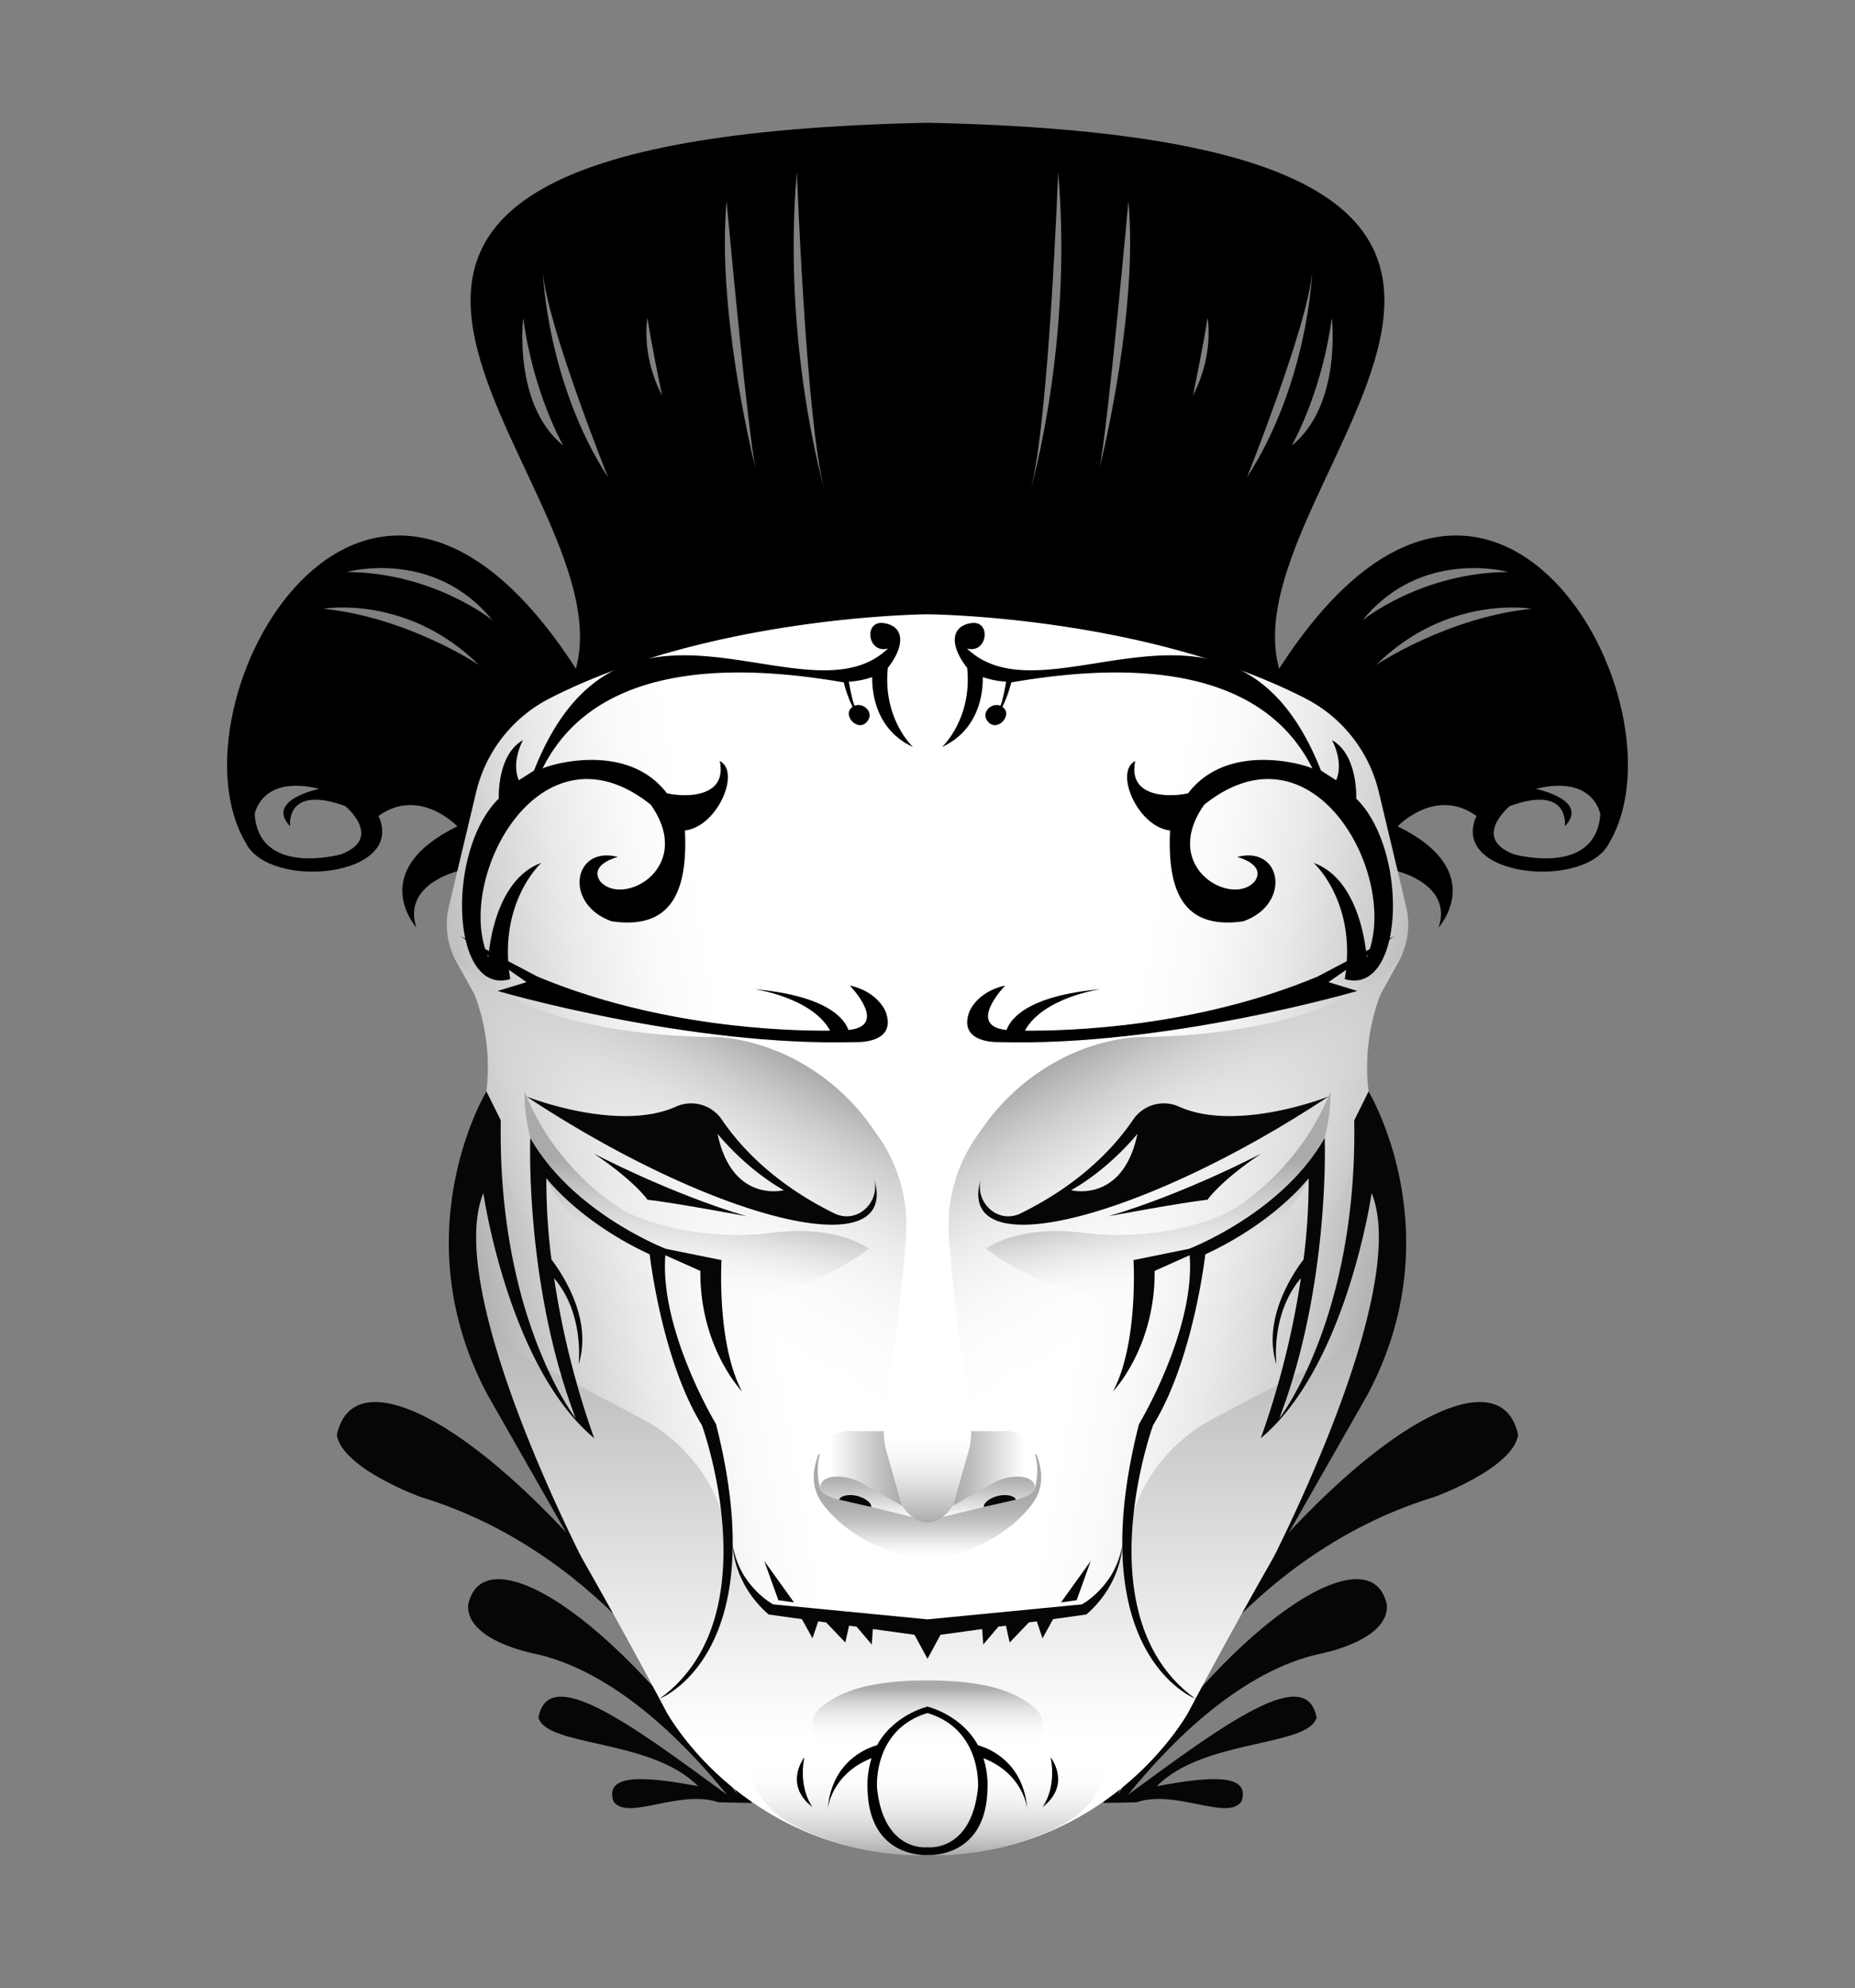 <svg xmlns="http://www.w3.org/2000/svg" xmlns:xlink="http://www.w3.org/1999/xlink" viewBox="0 0 842 902"><rect x="0" y="0" width="842" height="902" fill="#808080" stroke="none"/><defs><style> .cls-1{fill:#060606;}.cls-2{fill:url(#linear-gradient);}.cls-3{fill:url(#linear-gradient-2);}.cls-4{fill:url(#linear-gradient-3);}.cls-5{fill:url(#linear-gradient-4);}.cls-6{fill:url(#linear-gradient-5);}.cls-7{fill:url(#linear-gradient-6);}.cls-8{fill:url(#linear-gradient-7);}.cls-9{fill:url(#linear-gradient-8);}.cls-10{fill:url(#linear-gradient-9);}.cls-11{fill:url(#linear-gradient-10);} </style><linearGradient id="linear-gradient" x1="209.77" y1="593.77" x2="468.51" y2="548.14" gradientUnits="userSpaceOnUse"><stop offset="0" stop-color="#aaa"/><stop offset="0.01" stop-color="#acacac"/><stop offset="0.16" stop-color="#d0d0d0"/><stop offset="0.3" stop-color="#eaeaea"/><stop offset="0.43" stop-color="#fafafa"/><stop offset="0.53" stop-color="#fff"/></linearGradient><linearGradient id="linear-gradient-2" x1="314" y1="573.93" x2="314" y2="841.6" gradientUnits="userSpaceOnUse"><stop offset="0" stop-color="#aaa"/><stop offset="0.44" stop-color="#dbdbdb"/><stop offset="0.8" stop-color="#fff"/></linearGradient><linearGradient id="linear-gradient-3" x1="369.19" y1="485.41" x2="275.93" y2="646.94" gradientUnits="userSpaceOnUse"><stop offset="0" stop-color="#aaa"/><stop offset="0.13" stop-color="silver" stop-opacity="0.74"/><stop offset="0.28" stop-color="#d7d7d7" stop-opacity="0.47"/><stop offset="0.42" stop-color="#e8e8e8" stop-opacity="0.27"/><stop offset="0.56" stop-color="#f5f5f5" stop-opacity="0.12"/><stop offset="0.68" stop-color="#fcfcfc" stop-opacity="0.03"/><stop offset="0.78" stop-color="#fff" stop-opacity="0"/></linearGradient><linearGradient id="linear-gradient-4" x1="409.55" y1="666.27" x2="371.34" y2="666.27" gradientUnits="userSpaceOnUse"><stop offset="0" stop-color="#aaa"/><stop offset="0.25" stop-color="silver"/><stop offset="0.78" stop-color="#f7f7f7"/><stop offset="0.85" stop-color="#fff"/></linearGradient><linearGradient id="linear-gradient-5" x1="394.32" y1="669.89" x2="394.32" y2="689.04" gradientUnits="userSpaceOnUse"><stop offset="0" stop-color="#aaa"/><stop offset="0.3" stop-color="silver"/><stop offset="0.92" stop-color="#f7f7f7"/><stop offset="1" stop-color="#fff"/></linearGradient><linearGradient id="linear-gradient-6" x1="395.2" y1="659.62" x2="395.2" y2="708.24" gradientUnits="userSpaceOnUse"><stop offset="0.38" stop-color="#aaa"/><stop offset="0.48" stop-color="#acacac" stop-opacity="0.98"/><stop offset="0.58" stop-color="#b2b2b2" stop-opacity="0.91"/><stop offset="0.67" stop-color="#bbb" stop-opacity="0.8"/><stop offset="0.76" stop-color="#c8c8c8" stop-opacity="0.64"/><stop offset="0.85" stop-color="#dadada" stop-opacity="0.44"/><stop offset="0.94" stop-color="#eee" stop-opacity="0.2"/><stop offset="1" stop-color="#fff" stop-opacity="0"/></linearGradient><linearGradient id="linear-gradient-7" x1="411.09" y1="690.84" x2="411.09" y2="643.92" gradientUnits="userSpaceOnUse"><stop offset="0" stop-color="#aaa"/><stop offset="0.06" stop-color="#b4b4b4"/><stop offset="0.28" stop-color="#d4d4d4"/><stop offset="0.49" stop-color="#ececec"/><stop offset="0.68" stop-color="#fafafa"/><stop offset="0.85" stop-color="#fff"/></linearGradient><linearGradient id="linear-gradient-8" x1="379.82" y1="841.71" x2="379.82" y2="783.12" gradientUnits="userSpaceOnUse"><stop offset="0" stop-color="#aaa"/><stop offset="0.17" stop-color="silver" stop-opacity="0.75"/><stop offset="0.55" stop-color="#ededed" stop-opacity="0.21"/><stop offset="0.72" stop-color="#fff" stop-opacity="0"/></linearGradient><linearGradient id="linear-gradient-9" x1="394.9" y1="762.41" x2="394.9" y2="803.85" gradientUnits="userSpaceOnUse"><stop offset="0.08" stop-color="#aaa"/><stop offset="0.26" stop-color="#c8c8c8" stop-opacity="0.65"/><stop offset="0.44" stop-color="#e0e0e0" stop-opacity="0.37"/><stop offset="0.59" stop-color="#f1f1f1" stop-opacity="0.17"/><stop offset="0.71" stop-color="#fbfbfb" stop-opacity="0.04"/><stop offset="0.79" stop-color="#fff" stop-opacity="0"/></linearGradient><linearGradient id="linear-gradient-10" x1="319.93" y1="509.65" x2="306.85" y2="583.81" gradientUnits="userSpaceOnUse"><stop offset="0.37" stop-color="#aaa"/><stop offset="0.43" stop-color="#b1b1b1" stop-opacity="0.91"/><stop offset="1" stop-color="#fff" stop-opacity="0"/></linearGradient></defs><g> <path d="M261.4,303.4c-95.8-148.8-186.9,16.2-149.9,78.9,10.6,21.8,73,15.7,60.3-12.1,18.6-13.4,35.8,4.7,35.8,4.7-41.7,20.4-18.6,45.9-18.6,45.9-6.5-19.5,18.6-25.5,18.6-25.5C240.5,294.6,421,284.9,421,284.9V55.7C59.6,63.2,285.6,215.6,261.4,303.4ZM154.8,387.6s-37.2,10.4-39.2-18.2c0,0,2.9-18,29.3-11.5,0,0-24.7,5-13.2,17,0,0-2.6-19.2,25-9.2C156.7,365.7,174.3,380.2,154.8,387.6Zm-8-111.4s38-6.7,70.6,25.5C217.4,301.7,185.2,280.1,146.8,276.2Zm10.6-16.7s39.4-11,66.1,21.9C223.5,281.4,197.1,259.8,157.4,259.5Zm80.1-115.3c4.5,34.3,18.2,58,18.2,58C232.7,183.6,237.5,144.2,237.5,144.2Zm8.9-20.6c2,24,29.6,93,29.6,93C248.2,173.7,246.4,123.6,246.4,123.6Zm47.5,20.6c1.3,9.6,6.6,35.2,6.6,35.2C290.7,160.7,293.9,144.2,293.9,144.2ZM343,212.8c-2.6-10.5-17.5-73.8-13.2-121.5,0,0,9.5,104.4,13.2,121.5l.3,1.5Q343.2,213.7,343,212.8ZM361.7,78s4.2,113.8,12.5,144.1C374.2,222.1,354.9,156.1,361.7,78Z"></path> </g><g transform="scale(-1 1) translate(-842,0)"> <path d="M261.4,303.4c-95.8-148.8-186.9,16.2-149.9,78.9,10.6,21.8,73,15.7,60.3-12.1,18.6-13.4,35.8,4.7,35.8,4.7-41.7,20.4-18.6,45.9-18.6,45.9-6.5-19.5,18.6-25.5,18.6-25.5C240.5,294.6,421,284.9,421,284.9V55.7C59.6,63.2,285.6,215.6,261.4,303.4ZM154.8,387.6s-37.2,10.4-39.2-18.2c0,0,2.9-18,29.3-11.5,0,0-24.7,5-13.2,17,0,0-2.6-19.2,25-9.2C156.7,365.7,174.3,380.2,154.8,387.6Zm-8-111.4s38-6.7,70.6,25.5C217.4,301.7,185.2,280.1,146.8,276.2Zm10.6-16.7s39.4-11,66.1,21.9C223.5,281.4,197.1,259.8,157.4,259.5Zm80.1-115.3c4.5,34.3,18.2,58,18.2,58C232.7,183.6,237.5,144.2,237.5,144.2Zm8.9-20.6c2,24,29.6,93,29.6,93C248.2,173.7,246.4,123.6,246.4,123.6Zm47.5,20.6c1.3,9.6,6.6,35.2,6.6,35.2C290.7,160.7,293.9,144.2,293.9,144.2ZM343,212.8c-2.6-10.5-17.5-73.8-13.2-121.5,0,0,9.5,104.4,13.2,121.5l.3,1.5Q343.2,213.7,343,212.8ZM361.7,78s4.2,113.8,12.5,144.1C374.2,222.1,354.9,156.1,361.7,78Z"></path> </g><g> <path class="cls-1" d="M302.5,751.2c-70.8-98.5-141.3-139.9-149.6-100.1,2.6,15.3,38.1,28.1,38.1,28.1,75.6,23,124.9,88.5,143.6,134.9-56.8-83.5-115.4-117.6-122.1-86-1.2,16.2,29.8,22.1,29.8,22.1,35.8,7.6,67.6,39.3,87.7,64.1-44.5-32.7-81.1-59.5-85.6-35,3.9,13.4,51.3,9.5,72.5,31.1-26.5-5-42.2-5.2-38.5,6.8,6.1,9.3,30-5.6,47.7.5l15.2.3Z"></path> </g><g transform="scale(-1 1) translate(-842,0)"> <path class="cls-1" d="M302.5,751.2c-70.8-98.5-141.3-139.9-149.6-100.1,2.6,15.3,38.1,28.1,38.1,28.1,75.6,23,124.9,88.5,143.6,134.9-56.8-83.5-115.4-117.6-122.1-86-1.2,16.2,29.8,22.1,29.8,22.1,35.8,7.6,67.6,39.3,87.7,64.1-44.5-32.7-81.1-59.5-85.6-35,3.9,13.4,51.3,9.5,72.5,31.1-26.5-5-42.2-5.2-38.5,6.8,6.1,9.3,30-5.6,47.7.5l15.2.3Z"></path> </g><g><path class="cls-2" d="M216.1,359.5l-12.4,52a34.9,34.9,0,0,0,3.5,24.9l8.1,14.6s11.6,26.1,3.1,56.2l-7.5,27.7a120.3,120.3,0,0,0,5,77.2c9.2,22,21.6,49.3,34.9,71.8,27,45.6,51.7,92.7,51.7,92.7s35.6,66.3,118.5,63.2V278.7s-97.8.6-171.2,38A64.5,64.5,0,0,0,216.1,359.5Z"/><path class="cls-3" d="M421,740.2V841.6c-82.4,1-118.5-65-118.5-65s-24.7-47.1-51.7-92.7c-13.3-22.5-25.7-49.8-34.9-71.8a120.2,120.2,0,0,1-8.9-38.2s1.6,29.9,36,44.3l48.8,25.7s28.8,14,36.6,45.8l9.6,26.6A22.7,22.7,0,0,0,355.5,731c7.7,1.3,17.4,2.7,25.2,2.7Z"/><path class="cls-4" d="M205.7,433.5s21.7,34.7,115.7,37c0,0,16.2-1.1,36.9,8.9a99.2,99.2,0,0,1,37.1,31.5l2.8,4a70.4,70.4,0,0,1,13,47c-1.7,21.2-4.5,49.8-7.9,64.4L401.7,641a59.4,59.4,0,0,0,1.7,22.2l4.1,15.4a15.8,15.8,0,0,0,12.7,11.6h.8v40.4l-93.5-72.4A326.8,326.8,0,0,1,223.2,519.4l-4.8-12.2s8.4-26.7-3.1-56.2Z"/><path class="cls-5" d="M409.5,683.2l-7.4-25.8a35.7,35.7,0,0,1-.7-8.1H385.2a13.1,13.1,0,0,0-11.4,6.6c-2.2,3.9-3.6,9.7-1.2,17.4Z"/><path class="cls-6" d="M372.6,673.3s1.2-3.9,9-3.3a23.8,23.8,0,0,1,10,3.1l17.9,10.1a17.5,17.5,0,0,0,3.2,3.5,13.3,13.3,0,0,0,3.7,2.3l-26.9-6.7-6.6-1.5C378.7,680,370.5,677.8,372.6,673.3Z"/><path class="cls-7" d="M372.2,659.6a29.3,29.3,0,0,0,0,15.3s-.5,4.3,13.8,6.5l29.5,7.2s2.9,2.1,5.5,1.7v17.9s-29.7-3.3-46.9-25c-5.2-6.5-6.1-14-2.7-23C371.5,659.9,371.9,659.8,372.2,659.6Z"/><path class="cls-1" d="M380.9,680.4c.4-1.7,4.3-2.7,8.2-1.7s6.7,3.4,6.3,5"/><path class="cls-8" d="M421,690.8s-6.1.4-11.5-7.6l-7.6-26.9s-1.3-4.5-.4-12.4H421Z"/><path class="cls-9" d="M421,841.6s-28.2,2.3-59-12.6-22.3-45.9-22.3-45.9l81.3,8Z"/><path class="cls-10" d="M372.2,775c8.3-7.1,21.2-12.6,48.8-12.6v41.5l-45-12.1A9.7,9.7,0,0,1,372.2,775Z"/><path class="cls-11" d="M394.3,566.5s-14.1-11-43.8-7.2-56.9-4.1-67.4-10.1c0,0-30.5-17-45-54,0,0-3.3,52.6,53.6,81.5S394.3,566.5,394.3,566.5Z"/></g><g transform="scale(-1 1) translate(-842,0)"><path class="cls-2" d="M216.1,359.5l-12.4,52a34.9,34.9,0,0,0,3.5,24.9l8.1,14.6s11.6,26.1,3.1,56.2l-7.5,27.7a120.3,120.3,0,0,0,5,77.2c9.2,22,21.6,49.3,34.9,71.8,27,45.6,51.7,92.7,51.7,92.7s35.6,66.3,118.5,63.2V278.7s-97.8.6-171.2,38A64.5,64.5,0,0,0,216.1,359.5Z"/><path class="cls-3" d="M421,740.2V841.6c-82.4,1-118.5-65-118.5-65s-24.7-47.1-51.7-92.7c-13.3-22.5-25.7-49.8-34.9-71.8a120.2,120.2,0,0,1-8.9-38.2s1.6,29.9,36,44.3l48.8,25.7s28.8,14,36.6,45.8l9.6,26.6A22.7,22.7,0,0,0,355.5,731c7.7,1.3,17.4,2.7,25.2,2.7Z"/><path class="cls-4" d="M205.7,433.5s21.7,34.7,115.7,37c0,0,16.2-1.1,36.9,8.9a99.2,99.2,0,0,1,37.1,31.5l2.8,4a70.4,70.4,0,0,1,13,47c-1.7,21.2-4.5,49.8-7.9,64.4L401.7,641a59.4,59.4,0,0,0,1.7,22.2l4.1,15.4a15.8,15.8,0,0,0,12.7,11.6h.8v40.4l-93.5-72.4A326.8,326.8,0,0,1,223.2,519.4l-4.8-12.2s8.4-26.7-3.1-56.2Z"/><path class="cls-5" d="M409.5,683.2l-7.4-25.8a35.7,35.7,0,0,1-.7-8.1H385.2a13.1,13.1,0,0,0-11.4,6.6c-2.2,3.9-3.6,9.7-1.2,17.4Z"/><path class="cls-6" d="M372.6,673.3s1.2-3.9,9-3.3a23.8,23.8,0,0,1,10,3.1l17.9,10.1a17.5,17.5,0,0,0,3.2,3.5,13.3,13.3,0,0,0,3.7,2.3l-26.9-6.7-6.6-1.5C378.7,680,370.5,677.8,372.6,673.3Z"/><path class="cls-7" d="M372.2,659.6a29.3,29.3,0,0,0,0,15.3s-.5,4.3,13.8,6.5l29.5,7.2s2.9,2.1,5.5,1.7v17.9s-29.7-3.3-46.9-25c-5.2-6.5-6.1-14-2.7-23C371.5,659.9,371.9,659.8,372.2,659.6Z"/><path class="cls-1" d="M380.9,680.4c.4-1.7,4.3-2.7,8.2-1.7s6.7,3.4,6.3,5"/><path class="cls-8" d="M421,690.8s-6.1.4-11.5-7.6l-7.6-26.9s-1.3-4.5-.4-12.4H421Z"/><path class="cls-9" d="M421,841.6s-28.2,2.3-59-12.6-22.3-45.9-22.3-45.9l81.3,8Z"/><path class="cls-10" d="M372.2,775c8.3-7.1,21.2-12.6,48.8-12.6v41.5l-45-12.1A9.7,9.7,0,0,1,372.2,775Z"/><path class="cls-11" d="M394.3,566.5s-14.1-11-43.8-7.2-56.9-4.1-67.4-10.1c0,0-30.5-17-45-54,0,0-3.3,52.6,53.6,81.5S394.3,566.5,394.3,566.5Z"/></g><g> <path class="cls-1" d="M302,569.5l15.9,7.1c-.3,34.8,18.9,54.7,18.9,54.7-11.6-21.8-9.3-59.6-9.3-59.6l-25.2-5.1s-42.2-16.1-61.6-50.3c0,0-2.6,66.4,20.6,127.2,0,0-35.5-45.3-34-135.2l-6.5-13.1s-38.8,64.1.6,137.8l46.9,82.2s-67.6-127.9-48.9-173.9c0,0,11.3,78.6,50.3,111.2a388.5,388.5,0,0,1-18.2-72.6c14,16.4,11.1,39.2,11.1,39.2,6.5-20.3-7.1-40.8-12.3-47.7a279.1,279.1,0,0,1-2.3-36.9s14.8,19.7,46.9,34.6c0,0,5.4,47.9,23.7,77.5,0,0,31.8,87.3-19.2,124.1,0,0,52.3-19.9,25.6-124.6C325,646.1,299.4,603.7,302,569.5Z"></path> </g><g transform="scale(-1 1) translate(-842,0)"> <path class="cls-1" d="M302,569.5l15.9,7.1c-.3,34.8,18.9,54.7,18.9,54.7-11.6-21.8-9.3-59.6-9.3-59.6l-25.2-5.1s-42.2-16.1-61.6-50.3c0,0-2.6,66.4,20.6,127.2,0,0-35.5-45.3-34-135.2l-6.5-13.1s-38.8,64.1.6,137.8l46.9,82.2s-67.6-127.9-48.9-173.9c0,0,11.3,78.6,50.3,111.2a388.5,388.5,0,0,1-18.2-72.6c14,16.4,11.1,39.2,11.1,39.2,6.5-20.3-7.1-40.8-12.3-47.7a279.1,279.1,0,0,1-2.3-36.9s14.8,19.7,46.9,34.6c0,0,5.4,47.9,23.7,77.5,0,0,31.8,87.3-19.2,124.1,0,0,52.3-19.9,25.6-124.6C325,646.1,299.4,603.7,302,569.5Z"></path> </g><g> <path class="cls-1" d="M269.6,523.4s34.6,18.2,69.3,28.4c0,0-32.7-6.1-45-7.5C293.9,544.3,288.4,536.1,269.6,523.4Z"></path> <path class="cls-1" d="M396.5,534c3.7,10.9-7.1,21.7-17.8,16.5-27.5-13.5-43-30.6-51.1-42.6a16.8,16.8,0,0,0-20.8-5.8c-26.4,11.8-67.8-4.6-67.8-4.6C324,553.7,410.2,575.7,396.5,534Zm-70.8-19.6S338.1,530,355.8,540C355.8,540,332.3,546.1,325.7,514.4Z"></path> </g><g transform="scale(-1 1) translate(-842,0)"> <path class="cls-1" d="M269.6,523.4s34.6,18.2,69.3,28.4c0,0-32.7-6.1-45-7.5C293.9,544.3,288.4,536.1,269.6,523.4Z"></path> <path class="cls-1" d="M396.5,534c3.7,10.9-7.1,21.7-17.8,16.5-27.5-13.5-43-30.6-51.1-42.6a16.8,16.8,0,0,0-20.8-5.8c-26.4,11.8-67.8-4.6-67.8-4.6C324,553.7,410.2,575.7,396.5,534Zm-70.8-19.6S338.1,530,355.8,540C355.8,540,332.3,546.1,325.7,514.4Z"></path> </g><g> <path d="M402,459s-3.3-9-16.3-11.9c0,0,18,18.4-.6,20.2-1.6-4.7-9-15.5-42.6-18.5,0,0,25.9,3.6,34.3,18.8-20.9.2-78.1-1.7-132.8-24.5l-35.1-18.5,30.1,21-13.1,4s86.6,25.4,163,23.2C388.9,472.8,407.4,473.5,402,459Z"></path> </g><g transform="scale(-1 1) translate(-842,0)"> <path d="M402,459s-3.3-9-16.3-11.9c0,0,18,18.4-.6,20.2-1.6-4.7-9-15.5-42.6-18.5,0,0,25.9,3.6,34.3,18.8-20.9.2-78.1-1.7-132.8-24.5l-35.1-18.5,30.1,21-13.1,4s86.6,25.4,163,23.2C388.9,472.8,407.4,473.5,402,459Z"></path> </g><g> <path d="M403,303c8.1-10.3,7.4-19-1.9-20.3s-7.3,14.2,2,11.5c-37,35.6-121.5-43.9-160.7,55.4l-6.9,4.4c-3.6-8.5,1.9-18.2,1.9-18.2-11.9,6.6-11,26.5-11,26.5-24.2,23.8-21.7,89.8,5.2,81.9-5.8-34.7,14.1-52.7,14.1-52.7-22.1,8-24,42.8-24,42.8-15.8-34.7,23.2-109.6,73.7-69.2,20.2,28.7-12.8,46.7-23,34.7-5.2-7.7,8-11,8-11-20.3-5.3-24.7,21.5-2.7,29.2,27.1,3.9,34.5-13.5,33.2-41.2,14.9-1.8,25.4-26.8,15.8-31.5,3.6,17-16.3,16.4-24,14.6-19-24.9-57-11.7-56.5-11.1,26.1-52.6,97.5-45.9,136.8-39.2a54.3,54.3,0,0,0,4,11.1c-5,3.4,2,11.3,6.2,7.1s-1.2-9.3-5.3-7.6c-1.2-2.6-2.6-10.9-2.6-10.9a41.4,41.4,0,0,0,10.6-2.1c-.1,7.1,1.6,23.9,18.5,31.7C414.4,338.9,400.6,326.2,403,303Z"></path> </g><g transform="scale(-1 1) translate(-842,0)"> <path d="M403,303c8.1-10.3,7.4-19-1.9-20.3s-7.3,14.2,2,11.5c-37,35.6-121.5-43.9-160.7,55.4l-6.9,4.4c-3.6-8.5,1.9-18.2,1.9-18.2-11.9,6.6-11,26.5-11,26.5-24.2,23.8-21.7,89.8,5.2,81.9-5.8-34.7,14.1-52.7,14.1-52.7-22.1,8-24,42.8-24,42.8-15.8-34.7,23.2-109.6,73.7-69.2,20.2,28.7-12.8,46.7-23,34.7-5.2-7.7,8-11,8-11-20.3-5.3-24.7,21.5-2.7,29.2,27.1,3.9,34.5-13.5,33.2-41.2,14.9-1.8,25.4-26.8,15.8-31.5,3.6,17-16.3,16.4-24,14.6-19-24.9-57-11.7-56.5-11.1,26.1-52.6,97.5-45.9,136.8-39.2a54.3,54.3,0,0,0,4,11.1c-5,3.4,2,11.3,6.2,7.1s-1.2-9.3-5.3-7.6c-1.2-2.6-2.6-10.9-2.6-10.9a41.4,41.4,0,0,0,10.6-2.1c-.1,7.1,1.6,23.9,18.5,31.7C414.4,338.9,400.6,326.2,403,303Z"></path> </g><g> <path class="cls-1" d="M350.9,727.9s-15.2-8.2-18.3-26.6c0,0,.1,17.1,16.3,31.2l15.1,2.1,4.8,8.7,2.6-7.7,3.6.5,8.7,9.1,1.7-7.6,3.4.4,6.9,8.1.5-7,18.9,2.6,5.9,10.9V734.7Z"></path> <polygon class="cls-1" points="353.3 726 360.4 727 346.9 708.2 353.3 726"></polygon> </g><g transform="scale(-1 1) translate(-842,0)"> <path class="cls-1" d="M350.9,727.9s-15.2-8.2-18.3-26.6c0,0,.1,17.1,16.3,31.2l15.1,2.1,4.8,8.7,2.6-7.7,3.6.5,8.7,9.1,1.7-7.6,3.4.4,6.9,8.1.5-7,18.9,2.6,5.9,10.9V734.7Z"></path> <polygon class="cls-1" points="353.3 726 360.4 727 346.9 708.2 353.3 726"></polygon> </g><g> <path d="M398.1,811.3s-2.2-26.5,22.9-34.1v-2.9s-15.2,3.5-22.9,17.5c-5.6,1.6-20.6,7.9-22.4,28.9.1-1,2.2-16.1,19.9-23a41.5,41.5,0,0,0-1.8,14.7c1.1,31.1,27.2,29.2,27.2,29.2v-3.5S401.2,840.6,398.1,811.3Z"></path> <path d="M375.7,820.7h0Z"></path> <path d="M368.8,819.9s-6.5-8.3-3.7-22.6C365.1,797.3,355.4,809.6,368.8,819.9Z"></path> </g><g transform="scale(-1 1) translate(-842,0)"> <path d="M398.1,811.3s-2.2-26.5,22.9-34.1v-2.9s-15.2,3.5-22.9,17.5c-5.6,1.6-20.6,7.9-22.4,28.9.1-1,2.2-16.1,19.9-23a41.5,41.5,0,0,0-1.8,14.7c1.1,31.1,27.2,29.2,27.2,29.2v-3.5S401.2,840.6,398.1,811.3Z"></path> <path d="M375.7,820.7h0Z"></path> <path d="M368.8,819.9s-6.5-8.3-3.7-22.6C365.1,797.3,355.4,809.6,368.8,819.9Z"></path> </g></svg>
